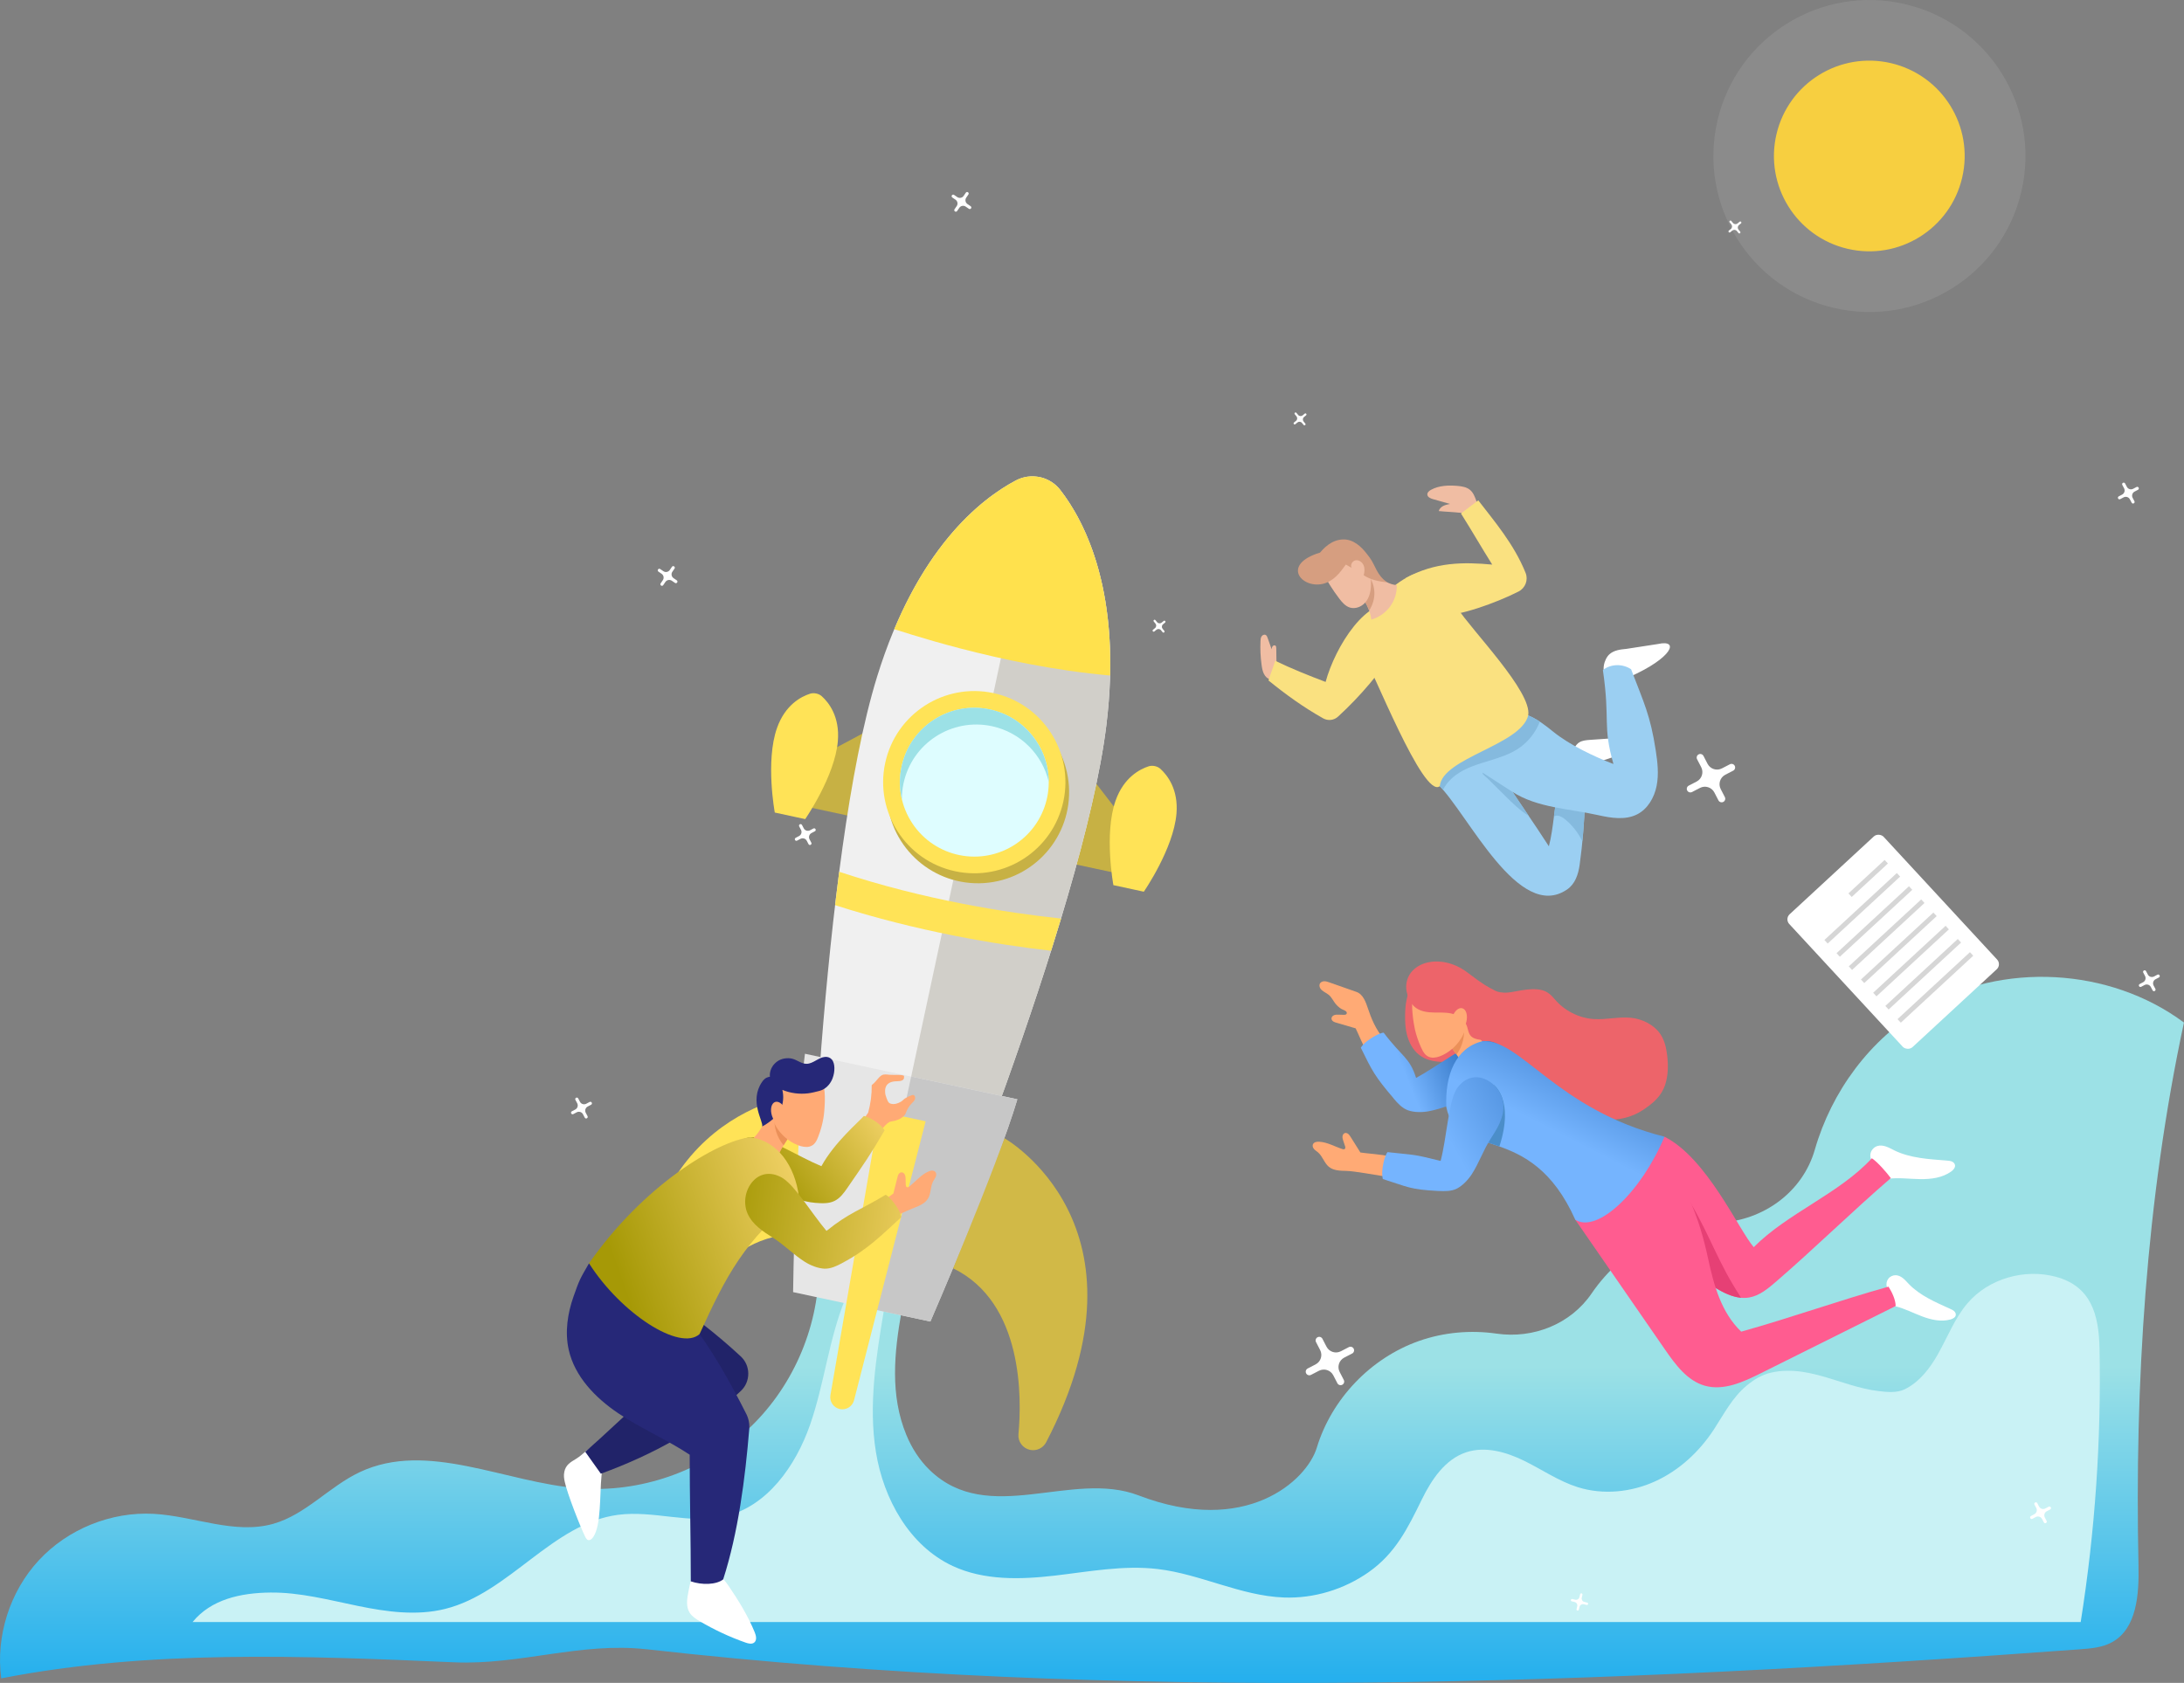 <?xml version="1.0" encoding="UTF-8"?>
<svg xmlns="http://www.w3.org/2000/svg" xmlns:xlink="http://www.w3.org/1999/xlink" viewBox="0 0 472.27 364">
  <rect x="0" y="0" width="472.27" height="364" fill="#808080" stroke="none"/>
  <defs>
    <style>
      .cls-1 {
        fill: url(#linear-gradient-2);
      }

      .cls-2 {
        fill: #f0f0f0;
      }

      .cls-3, .cls-4 {
        fill: #fff;
      }

      .cls-4 {
        opacity: .09;
      }

      .cls-5 {
        fill: #e64075;
      }

      .cls-6 {
        mix-blend-mode: multiply;
        opacity: .2;
      }

      .cls-7 {
        fill: url(#linear-gradient-6);
      }

      .cls-8 {
        fill: #ffe14d;
      }

      .cls-9 {
        fill: #ed646a;
      }

      .cls-10 {
        fill: #d6d6d6;
      }

      .cls-11 {
        fill: #c7c7c7;
      }

      .cls-12 {
        fill: #f7cf40;
      }

      .cls-13 {
        fill: #4b8ec9;
      }

      .cls-14 {
        fill: #eb9059;
      }

      .cls-15 {
        fill: #e6e6e6;
      }

      .cls-16 {
        fill: #d1b947;
      }

      .cls-17 {
        fill: #d1cfc9;
      }

      .cls-18 {
        fill: #ffe357;
      }

      .cls-19 {
        fill: #fae180;
      }

      .cls-20 {
        fill: none;
        isolation: isolate;
      }

      .cls-21 {
        fill: url(#linear-gradient-5);
      }

      .cls-22 {
        fill: #d69e80;
      }

      .cls-23 {
        fill: #c9f2f5;
      }

      .cls-24 {
        fill: url(#linear-gradient-7);
      }

      .cls-25 {
        fill: #9bcff2;
      }

      .cls-26 {
        fill: #212369;
      }

      .cls-27 {
        fill: #85bade;
      }

      .cls-28 {
        fill: #9ce1e6;
      }

      .cls-29 {
        fill: url(#linear-gradient-3);
      }

      .cls-30 {
        fill: #f0bda3;
      }

      .cls-31 {
        fill: #262878;
      }

      .cls-32 {
        fill: url(#linear-gradient);
      }

      .cls-33 {
        fill: #ffaa75;
      }

      .cls-34 {
        fill: #ff5c90;
      }

      .cls-35 {
        fill: #defdff;
      }

      .cls-36 {
        fill: url(#linear-gradient-4);
      }

      .cls-37 {
        fill: #c7b144;
      }
    </style>
    <linearGradient id="linear-gradient" x1="236.14" y1="384.72" x2="236.14" y2="295.5" gradientUnits="userSpaceOnUse">
      <stop offset="0" stop-color="#00a0f0"></stop>
      <stop offset="1" stop-color="#9ce1e6"></stop>
    </linearGradient>
    <linearGradient id="linear-gradient-2" x1="188.55" y1="240.28" x2="166.66" y2="255.88" gradientUnits="userSpaceOnUse">
      <stop offset="0" stop-color="#edce61"></stop>
      <stop offset="1" stop-color="#a69906"></stop>
    </linearGradient>
    <linearGradient id="linear-gradient-3" x1="173.5" y1="261.24" x2="133.77" y2="275.4" xlink:href="#linear-gradient-2"></linearGradient>
    <linearGradient id="linear-gradient-4" x1="198.22" y1="267.17" x2="157.05" y2="262.38" xlink:href="#linear-gradient-2"></linearGradient>
    <linearGradient id="linear-gradient-5" x1="302.8" y1="233.18" x2="316.05" y2="227.8" gradientUnits="userSpaceOnUse">
      <stop offset=".09" stop-color="#75b4fe"></stop>
      <stop offset="1" stop-color="#3779c7"></stop>
    </linearGradient>
    <linearGradient id="linear-gradient-6" x1="333.16" y1="246.01" x2="345.99" y2="221.01" xlink:href="#linear-gradient-5"></linearGradient>
    <linearGradient id="linear-gradient-7" x1="314.38" y1="289.21" x2="343.51" y2="270.96" gradientTransform="translate(10.39 -55.42) rotate(2.71)" xlink:href="#linear-gradient-5"></linearGradient>
  </defs>
  <g class="cls-20">
    <g id="Layer_2" data-name="Layer 2">
      <g id="OBJECTS">
        <path class="cls-32" d="m139.76,356.72c102.83,11.6,206.78,7.63,309.97.02,2.4-.18,4.88-.38,6.98-1.54,5.42-2.99,5.85-10.46,5.72-16.64-.84-39.13,1.62-79.12,9.83-117.39-16.06-11.94-39.33-13.19-56.58-3.05-11.32,6.65-19.62,17.96-23.24,30.55-2.64,9.18-11.11,15.3-20.65,15.8-4.78.25-9.53,1.42-13.82,3.43-5.57,2.61-10.34,6.8-13.8,11.87-4.52,6.63-12.59,9.83-20.53,8.69-5.63-.81-11.44-.3-16.81,1.59-10.42,3.68-18.87,12.51-22.08,23.07-2.18,7.16-15.35,19.22-38.54,10.33-14.49-5.56-32.47,6.78-45.16-5.47-2.21-2.14-3.89-4.77-5.06-7.61-3.56-8.61-2.62-17.84-1.04-26.71-4.88-5.86-10.36-10.6-17.88-9.32-.11,13.14-5.88,26.15-15.56,35.04-9.68,8.89-23.13,13.55-36.23,12.54-16.1-1.24-32.86-10.38-47.47-3.51-6.61,3.11-11.71,9.21-18.74,11.19-8.38,2.36-17.12-1.68-25.81-2.16-9.22-.51-18.58,3.27-24.86,10.04-6.28,6.77-9.34,16.39-8.14,25.54,32.15-6.26,65.23-4.88,97.95-3.47,14.29.62,27.34-4.42,41.56-2.82Z"></path>
        <path class="cls-23" d="m191.15,283.32c-1.69,10.17-3.39,20.56-1.74,30.74,1.64,10.18,7.25,20.29,16.59,24.65,6.78,3.16,14.63,2.95,22.06,2.09,7.43-.86,14.91-2.31,22.34-1.42,9.25,1.11,17.89,5.79,27.21,6.15,6.5.25,13.04-1.75,18.35-5.48,5.82-4.09,8.47-9.54,11.51-15.75,2.11-4.3,5.03-8.67,9.58-10.18,4.1-1.36,8.62-.07,12.51,1.83,3.88,1.9,7.5,4.42,11.62,5.72,5.45,1.71,11.52,1.11,16.72-1.26,5.2-2.36,9.56-6.41,12.69-11.19,2.16-3.31,4.02-6.97,7.12-9.53,1.61-1.33,3.22-2.32,5.28-2.8,2.17-.5,4.44-.5,6.63-.19.04,0,.09.01.13.02,3.53.52,6.9,1.77,10.32,2.79,2.01.6,4.05,1.12,6.13,1.37,1.83.22,3.97.44,5.66-.38,3.22-1.57,5.51-4.59,7.22-7.64,2.08-3.69,3.62-7.74,6.36-10.96,4.56-5.36,12.37-7.56,19.12-5.74,7.62,2.05,9.29,8.17,9.44,15.45.4,19.81-.96,39.66-4.07,59.23H41.64c4.03-4.94,10.44-6.31,16.82-6.38,6.37-.07,12.61,1.6,18.86,2.88,6.24,1.29,12.76,2.2,18.94.66,13.91-3.47,23.17-18.48,37.38-20.35,7.66-1.01,15.54,2.08,23.07.34,9.19-2.12,15.35-10.92,18.46-19.82,3.1-8.9,4.05-18.49,7.6-27.22h8.33c-.04.65.17,1.75.06,2.39Z"></path>
        <g>
          <polygon class="cls-37" points="187.02 158.39 176.78 163.87 174.5 174.51 183.34 176.41 187.02 158.39"></polygon>
          <path class="cls-18" d="m168.02,157.46c1.77-5,5.21-6.79,7.14-7.41.83-.27,1.91-.04,2.55.55,1.51,1.36,3.91,4.41,3.47,9.69-.63,7.6-7.06,16.88-7.06,16.88l-3.29-.71-3.29-.71s-2.06-11.1.48-18.29Z"></path>
          <polygon class="cls-37" points="236.7 169.04 243.79 178.25 241.51 188.88 232.66 186.98 236.7 169.04"></polygon>
          <path class="cls-18" d="m254.4,175.99c.44-5.28-1.97-8.32-3.47-9.69-.65-.59-1.72-.82-2.55-.55-1.93.63-5.37,2.41-7.14,7.41-2.54,7.19-.48,18.29-.48,18.29l3.29.71,3.29.71s6.43-9.28,7.06-16.88Z"></path>
          <path class="cls-2" d="m239.23,156.94c3.52-28.59-4.65-44.14-9.96-50.96-2.28-2.93-6.33-3.8-9.61-2.06-7.64,4.04-21.46,14.87-29.98,42.39-12.25,39.59-14.92,129.97-14.92,129.97l12.39,2.66,12.39,2.66s34.63-83.53,39.69-124.66Z"></path>
          <path class="cls-17" d="m229.27,105.98c-1.14-1.47-2.72-2.42-4.43-2.78l-37.69,175.74,12.39,2.66s34.63-83.53,39.69-124.66c3.52-28.59-4.65-44.14-9.96-50.96Z"></path>
          <path class="cls-15" d="m197.03,232.85l-22.97-4.93c-2.09,15.58-2.56,51.56-2.56,51.56l14.84,3.18,14.84,3.18s14.33-33.01,18.81-48.07l-22.97-4.93Z"></path>
          <circle class="cls-37" cx="211.48" cy="171.34" r="19.71" transform="translate(-10.95 14.47) rotate(-3.82)"></circle>
          <path class="cls-18" d="m229.95,173.31c-2.28,10.64-12.76,17.42-23.4,15.14-10.64-2.28-17.42-12.76-15.14-23.4s12.76-17.42,23.4-15.14c10.64,2.28,17.42,12.76,15.14,23.4Z"></path>
          <circle class="cls-35" cx="210.69" cy="169.18" r="16.09" transform="translate(-58.45 145.2) rotate(-33.67)"></circle>
          <path class="cls-28" d="m195.38,169.43c1.86-8.69,10.42-14.22,19.11-12.36,6.27,1.35,10.9,6.17,12.29,12.02-.03-7.4-5.19-14.03-12.72-15.65-8.69-1.86-17.25,3.67-19.11,12.36-.52,2.42-.46,4.83.07,7.09,0-1.14.11-2.3.36-3.46Z"></path>
          <path class="cls-18" d="m173.18,236.75s-38.21,3.48-35.22,56.26c.08,1.44,1.11,2.65,2.51,2.95h0c1.57.34,3.16-.55,3.68-2.08,2.46-7.2,10.61-26.42,27.62-26.92l1.41-30.21Z"></path>
          <path class="cls-16" d="m217.18,246.18s33.42,18.84,9.05,65.76c-.66,1.28-2.09,1.96-3.5,1.66h0c-1.57-.34-2.65-1.8-2.5-3.4.71-7.57,1.16-28.45-14.15-35.88l11.11-28.13Z"></path>
          <path class="cls-11" d="m201.19,285.85s14.33-33.01,18.81-48.07l-22.97-4.93-10.69,49.82,14.84,3.18Z"></path>
          <path class="cls-18" d="m195.18,241.46l-4.98-1.07-10.63,61.38c-.23,1.38.66,2.71,2.03,3h0c1.37.29,2.73-.54,3.08-1.9l15.48-60.34-4.98-1.07Z"></path>
          <path class="cls-8" d="m240.05,146.11c.55-21.78-6.18-34.23-10.78-40.13-2.28-2.93-6.33-3.8-9.61-2.06-6.61,3.5-17.86,12.09-26.29,32.18.06-.1,22.71,7.91,46.67,10.01Z"></path>
          <path class="cls-18" d="m181.47,188.56c-.31,2.39-.61,4.8-.89,7.22,17.75,5.7,34.73,8.5,46.71,9.87.73-2.33,1.45-4.66,2.15-6.97-11.74-1.26-29.64-4.03-47.96-10.12Z"></path>
        </g>
        <g>
          <circle class="cls-4" cx="404.25" cy="33.74" r="33.74" transform="translate(279.83 419.85) rotate(-76.91)"></circle>
          <circle class="cls-12" cx="404.25" cy="33.74" r="20.62" transform="translate(279.33 419.69) rotate(-76.84)"></circle>
        </g>
        <g>
          <g>
            <path class="cls-3" d="m149.14,348.84c.5.79,1.33,1.32,2.13,1.8,3.15,1.86,6.48,3.42,9.94,4.64.63.22,1.39.41,1.9-.02.61-.51.39-1.49.08-2.23-1.45-3.54-3.47-6.82-5.62-9.98-1.41-2.07-3.41-4.27-6.19-3.33-1.87.63-2.19,2.84-2.51,4.53-.29,1.5-.6,3.22.27,4.59Z"></path>
            <path class="cls-3" d="m122.04,318.3c-.19.83-.06,1.56.09,2.24.58,2.66,3.33,9.65,4.43,11.89.2.41.49.83.99.66.61-.21,1.05-1.09,1.31-1.81,1.25-3.43.75-10.16,1.42-13.54.44-2.2.65-4.73-1.33-4.95-1.33-.15-2.75,1.77-4.35,2.73-1.3.78-2.24,1.33-2.56,2.78Z"></path>
            <path class="cls-26" d="m143.16,280.14c6.04,3.91,11.75,8.35,17.02,13.24,2.16,2,2.17,5.43.04,7.46-8.56,8.16-19.07,13.81-30.29,17.92-.8-1.17-2.57-3.56-3.37-4.74,4.19-3.66,8.16-7.57,12.35-11.23,2.51-2.19,5.19-4.72,5.51-8.03.25-2.62-1.05-5.1-2.09-7.52-1.04-2.42-.39-4.77.83-7.1Z"></path>
            <path class="cls-31" d="m127.37,273.25c-1.96,3.38-2.05,3.49-3.35,7.18-1.3,3.69-1.89,7.71-1.04,11.52,1.3,5.81,5.78,10.41,10.72,13.74,4.94,3.32,10.48,5.67,15.44,8.96,0,9.17.24,18.22.24,27.39,2.42.83,5.5.75,7-.42,3.25-10.1,4.76-21.84,5.64-32.53.09-1.12-.13-2.24-.63-3.24-3.49-6.91-7.42-13.94-12.13-20.03-5.06-6.54-14.06-9.93-21.89-12.56Z"></path>
            <path class="cls-33" d="m190.6,260.14c.83-.69,1.69-1.35,2.58-1.98.26-1.15.62-2.3.87-3.45.06-.25.11-.5.25-.72.13-.22.35-.4.61-.42.33-.03.62.22.76.52.14.3.15.63.16.96.01.38.02.76.03,1.14,0,.24.05.53.28.6.18.06.35-.06.5-.17,1.38-1.09,2.52-2.53,4.13-3.23.25-.11.52-.2.79-.2.27,0,.56.1.73.32.22.29.2.7.06,1.03-.14.33-.37.62-.55.94-.62,1.14-.45,2.6-1.1,3.72-.66,1.13-2,1.65-3.22,2.13-1.7.68-3.37,1.46-4.98,2.33-.77-1.03-1.53-2.27-1.89-3.51Z"></path>
            <g>
              <path class="cls-33" d="m187.73,240.66c.54-1.94.8-3.95.77-5.96.65-.45,1.09-1.14,1.64-1.7.17-.17.35-.34.57-.45.49-.24,1.08-.14,1.62-.08.55.07,3.17-.1,3.16.29-.01.39.19,1.1-1.51,1.11-2.72.01-2.59,1.84-2.58,2.31,0,.47.15.93.32,1.37.34.85.44,1.17,1.35,1.25.69.06,1.77-.39,2.25-.9s1.94-1.12,2.16-1.07c.37.09.51.58.37.94-.13.36-.44.62-.7.89-.58.59-1.01,1.31-1.27,2.09-.13.39-.92,1.52-3.21,1.83-.55.07-1.05.48-1.6.41-.35-.04-.66-.25-.95-.45-.81-.55-1.58-1.33-2.39-1.88Z"></path>
              <path class="cls-33" d="m187.73,240.66l-1.97,2.89,3.88,2.15s1.55-2.38,2.67-3.02c-1.19-1.98-4.58-2.02-4.58-2.02Z"></path>
            </g>
            <path class="cls-1" d="m186.82,241.37c-1.18,1.35-6.34,5.68-9.2,10.87-4.69-1.94-10.86-5.89-14.19-6.26-2.74-.23-4.41,1.13-5.08,3.57-.67,2.44.24,5.23,2.22,6.81,2.02,1.61,4.77,1.88,7.35,2.08,2.79.22,5.58,1.51,8.37,1.73,1.41.11,2.89.21,4.16-.41,1.21-.59,2.04-1.73,2.8-2.84,3.58-5.21,4.85-6.95,8.04-12.43-.7-1.24-2.85-2.72-4.48-3.12Z"></path>
            <g>
              <path class="cls-33" d="m168.04,250.71c.32-1.46,2.18-4.29,3.09-5.47-.81-.37-1.24-1.19-1.61-1.99-.93-2.02-1.63-4.14-2.09-6.31-.25,2.46-2.88,8.17-4.93,9.56,2.39,1.63,4.29,1.61,5.55,4.21Z"></path>
              <path class="cls-14" d="m169.52,243.24c-.08-.18-.15-.36-.23-.54-.41-.13-.85-.27-1.25-.28-.55-.02-.58.34-.53.79.12,1.09.46,2.15.98,3.11.27.5.59.97.95,1.4.6-.99,1.25-1.93,1.68-2.5-.81-.37-1.24-1.19-1.61-1.99Z"></path>
              <path class="cls-33" d="m176.98,245.75c-.34.9-.78,1.97-1.97,2.26-.78.19-1.7-.01-2.52-.33-1.99-.79-3.6-2.26-4.59-3.88s-1.39-3.38-1.47-5.09c-.06-1.23.06-2.48.65-3.54.59-1.06,1.69-1.94,3.14-2.14,1.38-.2,2.86.22,4.16.82,1.61.74,3.09-.47,3.65.9.59,1.45.28,5.59.04,7.01-.22,1.34-.59,2.69-1.08,3.95,0,.01,0,.03-.01.04Z"></path>
              <path class="cls-31" d="m180.04,233.23c-.19.5-.46.96-.78,1.36-.56.7-1.3,1.18-2.07,1.37-.8.2-1.62.42-2.43.52-1.9.23-3.81-.02-5.58-.74.34,1.43.2,2.92-.37,4.3-.57,1.38-2.83,3.03-4,3.61.34-1.05-2.88-5.44-.03-9.62.3-.44.72-.99,1.71-1.14-.06-.44-.09-2.1,1.59-3.31.92-.67,2.23-.83,3.22-.59,1.08.27,2.03,1.14,3.14,1.11,1.43-.03,2.58-1.41,4-1.5.52-.03,1.06.13,1.43.56.39.45.54,1.13.56,1.8.02.77-.12,1.55-.39,2.26Z"></path>
              <path class="cls-33" d="m166.95,241.4c.47,1.4,1.53,2.31,2.37,2.03s1.14-1.64.67-3.05c-.47-1.4-1.53-2.31-2.37-2.03s-1.14,1.64-.67,3.05Z"></path>
            </g>
            <path class="cls-29" d="m162.27,245.98c5.75.74,9.64,6.08,10.5,12.91-11.77,9.22-15.8,17.17-21.49,29.66-4.23,3.82-16.98-4.43-23.91-15.3,11.8-16.9,27.75-26.48,34.9-27.27Z"></path>
            <path class="cls-6" d="m170.87,260.42c-.1-.26-.2-.51-.33-.76-1.28-2.58-3.75-4.47-6.55-5.14-1.44.72-3.53,3.43-3.77,6.5-.2,2.61.99,4.96,2.6,7.02,2.27-2.54,4.89-5.03,8.04-7.62Z"></path>
            <path class="cls-36" d="m182.1,273.2c5.59-2.95,8.61-6.13,12.8-9.94-.26-1.18-.89-2.16-1.62-3.13-.4-.53-1.17-1.43-1.76-1.71-5.63,3.41-7.79,3.8-12.8,7.82-3.26-3.89-6.59-9.47-9.36-11.35-2.32-1.47-4.78-1.3-6.5.55-1.72,1.85-2.22,4.75-1.2,7.06,1.04,2.37,3.35,3.88,5.54,5.26,2.37,1.49,4.49,3.7,6.87,5.19,1.19.75,2.83,1.41,4.24,1.46,1.34.04,2.61-.58,3.8-1.21Z"></path>
          </g>
          <g>
            <path class="cls-9" d="m303.93,217.86c-.12,1.23-.11,2.49-.04,3.67.12,1.83.6,3.68,1.64,5.19,2.25,3.26,6.06,3.14,9.6,2.81,1.29-.12,2.58-.24,3.88-.19,1.02.04,1.92-.3,2.95-.28,2.37.05,4.65,1.03,6.6,2.32,2.39,1.59,4.42,3.66,6.65,5.47,3.51,2.85,7.71,5.09,12.22,5.32,2.75.14,5.58-.57,7.87-2.1,2.15-1.44,3.94-2.91,4.78-5.47.66-2.03.68-4.21.43-6.33-.2-1.66-.58-3.36-1.56-4.73-1.38-1.94-3.86-3.14-6.19-3.39-2.69-.29-5.37.44-8.07.27-3.27-.2-6.43-1.82-8.53-4.33-1.08-1.29-2.01-1.95-3.76-2.1-1.51-.13-3.03.13-4.51.41-2.42.46-5.01.93-7.31-.2-2.16-1.06-4.8-.49-7.13-1.1-1.25-.33-2.35-.79-3.42-1.46-1.02-.63-2.54-.26-3.47.37-1.05.72-1.73,1.89-2.11,3.1-.27.88-.44,1.81-.54,2.76Z"></path>
            <path class="cls-33" d="m295.53,227.34c-.65-.87-1.83-3.82-2.38-4.91-1.13-.32-3-.9-4.13-1.21-.25-.07-.5-.14-.71-.28-.21-.14-.38-.37-.39-.63,0-.33.25-.61.56-.73.3-.12.64-.12.97-.11.38,0,.76.02,1.14.03.24,0,.53-.03.62-.25.22-.59-.83-.82-1.16-1.03-.5-.31-.94-.71-1.3-1.17-.48-.62-.81-1.36-1.41-1.86-.61-.51-1.47-.76-1.86-1.45-.18-.32-.23-.73-.04-1.04.19-.31.58-.46.94-.46.37,0,.72.12,1.06.24,1.96.69,3.93,1.38,5.89,2.07,1.47.52,2.03,2.27,2.49,3.62.59,1.74,1.59,4.58,3.74,6.9-1.07.72-2.75,2-4.01,2.29Z"></path>
            <path class="cls-21" d="m301.39,237.61c-4.1-4.81-4.64-5.91-7.13-11,.68-1,1.63-1.68,2.67-2.31.57-.34,1.62-.9,2.27-.94,3.97,5.25,5.61,5.31,7.02,9.79,4.46-2.42,10.51-7.12,13.77-7.84,2.7-.51,4.92.55,5.84,2.91.92,2.36.3,5.23-1.5,7.01-1.84,1.82-4.55,2.37-7.09,2.84-2.76.51-5.54,1.78-8.3,2.29-1.39.26-3.15.27-4.48-.21-1.26-.46-2.21-1.5-3.08-2.53Z"></path>
            <path class="cls-33" d="m316.56,230.96c-.41-1.44-2.46-4.13-3.44-5.26.78-.42,1.16-1.26,1.48-2.09.79-2.07,1.35-4.23,1.67-6.43.41,2.44,3.41,7.97,5.55,9.22-2.28,1.78-4.17,1.89-5.26,4.56Z"></path>
            <path class="cls-14" d="m314.6,223.61c.07-.18.13-.37.19-.55.4-.16.83-.32,1.22-.36.54-.06.6.3.58.76-.05,1.09-.32,2.17-.77,3.17-.24.51-.53,1-.86,1.46-.66-.95-1.37-1.85-1.84-2.38.78-.42,1.16-1.26,1.48-2.09Z"></path>
            <path class="cls-33" d="m307.32,226.6c.4.87.9,1.91,2.12,2.13.79.14,1.7-.12,2.49-.5,1.94-.92,3.45-2.49,4.33-4.17.88-1.68,1.17-3.47,1.13-5.18-.03-1.24-.22-2.47-.88-3.49-.65-1.02-1.82-1.82-3.28-1.93-1.39-.11-2.84.41-4.1,1.09-1.56.84-3.11-.26-3.58,1.14-.5,1.49.09,5.59.42,7,.31,1.32.77,2.65,1.33,3.88,0,.01.01.03.02.04Z"></path>
            <path class="cls-3" d="m404.86,251.24c-.41-.55-.53-1.31-.32-1.96s.76-1.19,1.42-1.4c.61-.19,1.29-.1,1.89.11.61.21,1.17.53,1.75.82,3.51,1.72,7.54,1.91,11.44,2.22.34.03.69.06,1.01.19.32.13.6.38.69.72.14.57-.33,1.1-.81,1.45-1.89,1.36-4.34,1.68-6.67,1.65-2.33-.03-4.67-.36-6.98-.08-.81-1.51-2.4-2.32-3.42-3.7Z"></path>
            <path class="cls-3" d="m408.01,278.33c-.18-.59-.05-1.27.33-1.76.38-.49,1.01-.77,1.63-.75.58.03,1.12.31,1.57.68.45.37.83.81,1.23,1.23,2.44,2.53,5.79,3.94,8.99,5.39.28.13.57.26.8.47.23.21.39.51.36.82-.05.53-.62.83-1.13.98-2.02.57-4.19.08-6.15-.66-1.96-.74-3.84-1.74-5.88-2.22-.23-1.52-1.32-2.7-1.75-4.18Z"></path>
            <path class="cls-34" d="m359.93,245.87c9.16,4.58,16.03,20.1,19.3,23.89,7.35-7.41,18.47-11.55,25.54-19.23,1.23.79,3.23,3.11,4.1,4.29-8.43,7.27-16.46,15.19-24.89,22.46-1.71,1.47-3.54,3-5.77,3.37-2.51.41-5-.74-7.17-2.05-8.57-5.17-15.82-14.54-21.54-22.74,1.94-3.73,6.88-7.74,10.43-9.99Z"></path>
            <path class="cls-5" d="m376.48,280.69c-.75-1.15-1.48-2.4-1.65-2.67-1.03-1.69-1.96-3.45-2.85-5.23-1.61-3.22-3.07-6.52-4.78-9.7-.83-1.55-1.72-3.08-2.71-4.54-.73-1.08-2.15-2.62-2.18-.19-.01,1.5.78,3.29.93,4.84.16,1.71.19,3.43.28,5.14.09,1.64.21,3.32.53,4.95,2.22,2.02,4.54,3.84,6.97,5.31,1.67,1.01,3.53,1.92,5.44,2.1Z"></path>
            <path class="cls-34" d="m357.79,249c6.59,5.77,9.69,14.53,11.54,23.09,1.27,5.89,2.85,11.76,7.19,15.94,10.7-2.99,21.15-6.74,31.85-9.73.75,1.19,1.53,2.78,1.55,4.19-9.74,4.86-19.49,9.72-29.23,14.57-3.76,1.88-7.97,3.8-12.02,2.67-3.81-1.07-6.36-4.55-8.61-7.8-6.47-9.37-12.95-18.74-19.42-28.11,4.3-6.14,10.95-10.59,17.14-14.82Z"></path>
            <path class="cls-7" d="m320.53,225.22c-5.77,1.41-8.09,7.35-7.78,14.22,2.3,11.7,18.19,2.63,27.89,24.38,4.82,3.04,14.31-6.07,19.29-17.96-23.39-5.88-31.18-21.28-39.41-20.65Z"></path>
            <path class="cls-13" d="m322.98,234.63l-6.43,10.39c2.06,1.24,4.74,1.91,7.68,2.95h0c3.31-10.19-1.25-13.35-1.25-13.35Z"></path>
            <path class="cls-33" d="m300.28,250.1c-1.02-.36-4.87-.62-6.11-.82-.64-.99-1.51-2.45-2.15-3.43-.14-.21-.28-.43-.48-.59-.2-.16-.47-.25-.71-.19-.31.09-.51.42-.53.75-.03.33.08.65.18.96.12.36.24.72.36,1.08.08.22.13.51-.05.66-.14.11-.35.07-.53.01-1.67-.54-3.24-1.49-5-1.58-.27-.01-.55,0-.81.09-.26.09-.49.29-.57.55-.11.35.06.72.31.99s.57.45.84.69c.98.85,1.32,2.28,2.33,3.11,1.02.83,2.45.85,3.76.88,1.83.04,6.33.9,8.15,1.16.37-1.24,1.11-3.01,1.01-4.3Z"></path>
            <path class="cls-24" d="m311.1,257.61c-6.31-.32-6.67-.9-12.08-2.59-.26-1.18-.1-2.34.15-3.53.14-.65.46-1.79.87-2.29,6.54.72,5.24.37,11.48,1.9,1.31-4.9,1.68-12.6,3.4-15.47,1.48-2.32,3.78-3.2,6.13-2.25,2.34.95,4.01,3.37,4.06,5.9.05,2.59-1.4,4.93-2.81,7.1-1.52,2.35-2.51,5.25-4.04,7.6-.77,1.18-1.97,2.47-3.23,3.11-1.2.61-2.61.57-3.95.51Z"></path>
            <path class="cls-9" d="m304.09,213.74c.02.51.14,1.01.27,1.49.31,1.12.95,2.17,1.91,2.83,1.06.73,2.41.91,3.69.94,1.29.03,2.59-.06,3.85.21,1.29.28,2.1.95,2.94,1.91.76.87.54,2.17,1.34,3,.67.69,2.11.86,3.05.81,1.1-.06,1.6-.44,2.64-.82,2.42-.9,5.22-.64,7.43.71.33-1.86.53-3.88.14-5.72-.38-1.84-1.58-3.62-3.33-4.15-1.53-.46-3.28.06-4.7-.67-1.65-.84-2.51-1.27-5.94-3.89-6.04-4.61-13.54-2.17-13.3,3.36Z"></path>
            <path class="cls-33" d="m317.07,221.08c-.38,1.43-1.37,2.41-2.23,2.18-.86-.22-1.24-1.57-.87-3,.38-1.43,1.37-2.41,2.23-2.18.86.22,1.24,1.57.87,3Z"></path>
          </g>
          <g>
            <path class="cls-30" d="m273.32,145.78c-.3-.6-.42-1.27-.51-1.94-.24-1.72-.32-3.46-.24-5.2.02-.34.04-.7.23-.99s.57-.47.88-.32c.24.12.34.39.43.64.29.82.58,1.65.87,2.47.03-.23.07-.47.2-.65.14-.18.42-.28.61-.15.17.12.19.36.19.57.02,1.41.04,2.81.06,4.22,0,.5.01,1.02-.16,1.49-.57,1.61-1.95,1.08-2.56-.15Z"></path>
            <path class="cls-30" d="m311.12,110.54c.12-.49.52-.88.98-1.11.45-.23.96-.33,1.46-.43-1.23-.35-2.46-.7-3.69-1.04-.54-.15-1.18-.43-1.22-.98-.03-.47.4-.83.82-1.05,1.72-.93,3.77-1,5.72-.83.96.09,1.97.25,2.7.87.69.58,1.03,1.47,1.34,2.32.13.36.26.74.14,1.1-.11.34-.41.57-.71.77-1.02.66-1.76.88-2.92.75-1.53-.17-3.09-.21-4.62-.37Z"></path>
            <path class="cls-3" d="m348.02,141.52c.97-.88,2.37-1.05,3.67-1.17l6.87-1.06c4.62-1.02,3.18,2.95-6.19,7.12-1.33.59-3.58,1.28-4.85.15-1.36-1.21-.69-3.96.5-5.04Z"></path>
            <path class="cls-3" d="m341.49,160.58c.69-.43,1.54-.49,2.35-.55,1.92-.13,3.84-.27,5.76-.4.79-.05,1.71-.06,2.22.55.5.59.33,1.54-.18,2.13-.5.59-1.26.9-1.99,1.15-2.39.84-5.56,1.99-8.11,2-2.67.01-1.59-3.93-.05-4.88Z"></path>
            <path class="cls-25" d="m310.97,169.67c6.5,6.37,17.41,29.89,27.9,22.72,1.73-1.18,2.43-3.25,2.72-5.37.63-4.6,1.02-9.26,1.16-13.95-1.16-.76-3.2-2.26-4.36-3.01-.31-.2-.69-.41-.98-.25-.19.1-.26.33-.31.55-1.06,4.07-1.11,8.62-2.17,12.69-3.29-5.13-6.8-10.04-10.08-15.17-1.84-2.87-3.99-5.98-7.17-7-2.43-.78-5.11-.02-6.49,1.84-1.38,1.86-2.09,5.12-.22,6.96Z"></path>
            <path class="cls-27" d="m342.74,173.07c-1.16-.76-3.2-2.26-4.36-3.01-.31-.2-.69-.41-.98-.25-.19.1-.26.33-.31.55-.52,1.99-.8,4.1-1.07,6.22.26-.09.53-.19.75-.17.71.08,1.32.51,1.86.97,1.48,1.26,2.68,2.83,3.53,4.58.29-2.94.49-5.91.58-8.88Z"></path>
            <path class="cls-27" d="m320.6,167.27c.03.29.83.86,1.05,1.07.4.4.8.8,1.21,1.2.88.88,1.76,1.75,2.65,2.63,1.58,1.57,3.19,3.15,5.07,4.31-1.9-2.81-3.81-5.62-5.66-8.5-.78-.39-1.6-.69-2.44-.9-.31-.08-1.94-.56-1.87.19Z"></path>
            <path class="cls-25" d="m315.16,163.61c3.95,2.55,7.91,5.1,11.86,7.65,5.43,3.5,12.26,3.63,18.56,5.05,2.81.63,5.89,1.13,8.46-.18,2.28-1.17,3.69-3.63,4.19-6.15.5-2.52.2-5.12-.19-7.66-1.17-7.63-2.58-10.35-5.33-17.56-1.83-1.23-4.37-1.19-6.1.17,1.62,11.16-.12,11.83,2.28,20.32-4.18-1.6-9.46-4.12-12.95-6.93-3.48-2.81-6.28-4.84-10.67-3.96-2.62.53-4.86,2.16-6.96,3.82-1.78,1.41-3.34,3.18-3.14,5.44Z"></path>
            <path class="cls-27" d="m332.97,156.08c-2.31-1.53-4.61-2.35-7.71-1.73-2.62.53-4.86,2.16-6.96,3.82-.89.71-1.73,1.51-2.32,2.41-.42-.02-.85.02-1.26.08-1.3,1.4-2.5,2.89-3.54,4.51-.51.78-.98,1.61-1.27,2.49.14.75.47,1.45,1.05,2.01.35.34.71.73,1.08,1.16.85-1.73,2.39-3.09,4.09-4.04,1.93-1.08,4.08-1.69,6.2-2.34,2.12-.65,4.25-1.36,6.09-2.6,2.04-1.38,3.67-3.45,4.55-5.77Z"></path>
            <path class="cls-19" d="m294.22,140.42c-2.59-4.26,6.34-15.36,13.11-16.7,1.83-.36,3.04,1.91,4.38,3.22s2.36,2.9,3.36,4.47c3.12,4.9,16.31,18.24,15.39,23.33-1.58,6.43-18.53,9.13-19.12,15.3-3.53,2.9-14.52-25.36-17.11-29.62Z"></path>
            <path class="cls-19" d="m304,125.03c6.29-3.5,12.61-3.48,18.68-2.91-2.29-3.64-4.46-7.42-6.76-11.06,1.25-.92,2.5-1.92,3.74-2.84,3.42,4.46,7.73,9.45,10.24,15.7.61,1.53-.06,3.27-1.52,4.02-4.76,2.45-13.43,5.5-16.13,4.98-1.94-.37-1.7-1.95-3.15-3.29s-3.93-3.02-5.1-4.61Z"></path>
            <path class="cls-19" d="m302.26,130.76c-6.59-2.09-13.53,9.08-15.61,16.74-3.64-1.38-7.4-2.88-10.9-4.58-.43,1.43-1.01,2.83-1.45,4.26,3.73,3.04,7.64,5.85,11.83,8.2,1.04.58,2.34.43,3.21-.38,4.89-4.48,9.19-9.58,12.76-15.17.84-1.32,1.66-2.71,1.95-4.25.29-1.54-.63-3.77-1.79-4.82Z"></path>
            <g>
              <path class="cls-30" d="m294.95,120.94c.9,1.27,1.81,2.56,2.97,3.61,1.15,1.05,2.58,1.87,4.13,2.02.03,1.67-.48,3.29-1.47,4.64-1,1.34-2.44,2.35-4.05,2.81-.23-1.95-1.17-3.91-2.49-5.37-.57-.63-1.24-1.21-1.51-2.02-.34-1.02.06-2.16.65-3.07.58-.91,1.28-1.67,1.77-2.63Z"></path>
              <path class="cls-22" d="m297.2,128.23c-.01-.66-.12-1.31-.33-1.94-.14-.44-1.17-2.88-1.76-2.56-.21.12-.39.57-.51.77-.16.28-.3.57-.43.86-.26.59-.47,1.2-.65,1.82-.07.23-.13.47-.18.7.23.26.48.51.7.76.87.97,1.58,2.16,2.02,3.42.75-1.13,1.16-2.49,1.14-3.84Z"></path>
              <path class="cls-30" d="m296.43,127.02c-.07,1.21-.44,2.45-1.25,3.35-.81.9-2.13,1.4-3.29,1.04-.97-.31-1.67-1.13-2.28-1.93-1.44-1.89-2.71-3.91-3.79-6.03-.95-1.88,1.51-4.16,3.57-4.62s4.3.47,5.61,2.12c1.31,1.65,1.57,3.97,1.44,6.07Z"></path>
            </g>
            <path class="cls-22" d="m291.03,122.11c-.65.9-1.31,1.81-2.12,2.57s-1.79,1.36-2.88,1.61c-4.59,1.05-9.05-4.19-.58-6.77.71-.85,1.57-1.66,2.54-2.18.98-.52,2.11-.78,3.21-.62,1.06.16,2.03.71,2.84,1.42.81.7,1.47,1.56,2.11,2.42,1.37,1.85,1.48,3.78,3.83,5.41-1.82-.21-3.58-.53-5.09-1.55.19-.7.26-1.47-.02-2.14-.28-.67-.99-1.2-1.71-1.09s-1.25,1.01-.87,1.63c-.37-.19-.89-.52-1.26-.71Z"></path>
          </g>
        </g>
        <g>
          <path class="cls-3" d="m374.07,165.31l-1.72.89c-1.12.58-2.51.15-3.1-.98l-.89-1.72c-.2-.38-.67-.53-1.05-.33h0c-.38.2-.53.67-.33,1.05l.89,1.72c.58,1.12.15,2.51-.98,3.1l-1.72.89c-.38.2-.53.67-.33,1.05h0c.2.38.67.53,1.05.33l1.72-.89c1.12-.58,2.51-.15,3.1.98l.89,1.72c.2.38.67.53,1.05.33h0c.38-.2.53-.67.33-1.05l-.89-1.72c-.58-1.12-.15-2.51.98-3.1l1.72-.89c.38-.2.53-.67.33-1.05h0c-.2-.38-.67-.53-1.05-.33Z"></path>
          <path class="cls-3" d="m343.22,346.64l-.62-.15c-.41-.1-.66-.51-.56-.92l.15-.62c.03-.14-.05-.28-.19-.31h0c-.14-.03-.28.05-.31.19l-.15.62c-.1.41-.51.66-.92.56l-.62-.15c-.14-.03-.28.05-.31.19h0c-.03.14.05.28.19.31l.62.15c.41.1.66.51.56.92l-.15.62c-.03.14.05.28.19.31h0c.14.03.28-.05.31-.19l.15-.62c.1-.41.51-.66.92-.56l.62.15c.14.03.28-.05.31-.19h0c.03-.14-.05-.28-.19-.31Z"></path>
          <path class="cls-3" d="m291.67,291.38l-1.72.89c-1.12.58-2.51.15-3.1-.98l-.89-1.72c-.2-.38-.67-.53-1.05-.33h0c-.38.2-.53.67-.33,1.05l.89,1.72c.58,1.12.15,2.51-.98,3.1l-1.72.89c-.38.2-.53.67-.33,1.05h0c.2.38.67.53,1.05.33l1.72-.89c1.12-.58,2.51-.15,3.1.98l.89,1.72c.2.38.67.53,1.05.33h0c.38-.2.53-.67.33-1.05l-.89-1.72c-.58-1.12-.15-2.51.98-3.1l1.72-.89c.38-.2.53-.67.33-1.05h0c-.2-.38-.67-.53-1.05-.33Z"></path>
          <path class="cls-3" d="m282.26,91.62l-.37-.45c-.24-.29-.2-.73.09-.97l.45-.37c.1-.08.11-.23.03-.33h0c-.08-.1-.23-.11-.33-.03l-.45.37c-.29.24-.73.2-.97-.09l-.37-.45c-.08-.1-.23-.11-.33-.03h0c-.1.08-.11.23-.03.33l.37.45c.24.29.2.73-.09.97l-.45.37c-.1.08-.11.23-.03.33h0c.08.1.23.11.33.03l.45-.37c.29-.24.73-.2.97.09l.37.45c.08.1.23.11.33.03h0c.1-.08.11-.23.03-.33Z"></path>
          <path class="cls-3" d="m251.77,136.45l-.37-.45c-.24-.29-.2-.73.09-.97l.45-.37c.1-.08.11-.23.03-.33h0c-.08-.1-.23-.11-.33-.03l-.45.37c-.29.24-.73.2-.97-.09l-.37-.45c-.08-.1-.23-.11-.33-.03h0c-.1.08-.11.23-.03.33l.37.45c.24.29.2.73-.09.97l-.45.37c-.1.08-.11.23-.03.33h0c.08.1.23.11.33.03l.45-.37c.29-.24.73-.2.97.09l.37.45c.08.1.23.11.33.03h0c.1-.08.11-.23.03-.33Z"></path>
          <path class="cls-3" d="m376.3,50.11l-.37-.45c-.24-.29-.2-.73.09-.97l.45-.37c.1-.08.11-.23.03-.33h0c-.08-.1-.23-.11-.33-.03l-.45.37c-.29.24-.73.2-.97-.09l-.37-.45c-.08-.1-.23-.11-.33-.03h0c-.1.08-.11.23-.03.33l.37.45c.24.29.2.73-.09.97l-.45.37c-.1.08-.11.23-.03.33h0c.08.1.23.11.33.03l.45-.37c.29-.24.73-.2.97.09l.37.45c.08.1.23.11.33.03h0c.1-.08.11-.23.03-.33Z"></path>
          <path class="cls-3" d="m175.89,179.2l-.74.39c-.49.25-1.09.06-1.34-.42l-.39-.74c-.09-.17-.29-.23-.46-.14h0c-.17.09-.23.29-.14.46l.39.74c.25.49.06,1.09-.42,1.34l-.74.39c-.17.09-.23.29-.14.46h0c.09.17.29.23.46.14l.74-.39c.49-.25,1.09-.06,1.34.42l.39.74c.09.17.29.23.46.14h0c.17-.09.23-.29.14-.46l-.39-.74c-.25-.49-.06-1.09.42-1.34l.74-.39c.17-.09.23-.29.14-.46h0c-.09-.17-.29-.23-.46-.14Z"></path>
          <path class="cls-3" d="m443.01,325.89l-.74.39c-.49.25-1.09.06-1.34-.42l-.39-.74c-.09-.17-.29-.23-.46-.14h0c-.17.09-.23.29-.14.46l.39.74c.25.49.06,1.09-.42,1.34l-.74.39c-.17.09-.23.29-.14.46h0c.09.17.29.23.46.14l.74-.39c.49-.25,1.09-.06,1.34.42l.39.74c.09.17.29.23.46.14h0c.17-.09.23-.29.14-.46l-.39-.74c-.25-.49-.06-1.09.42-1.34l.74-.39c.17-.09.23-.29.14-.46h0c-.09-.17-.29-.23-.46-.14Z"></path>
          <path class="cls-3" d="m127.5,238.35l-.74.39c-.49.25-1.09.06-1.34-.42l-.39-.74c-.09-.17-.29-.23-.46-.14h0c-.17.09-.23.29-.14.46l.39.74c.25.49.06,1.09-.42,1.34l-.74.39c-.17.09-.23.29-.14.46h0c.09.17.29.23.46.14l.74-.39c.49-.25,1.09-.06,1.34.42l.39.74c.09.17.29.23.46.14h0c.17-.09.23-.29.14-.46l-.39-.74c-.25-.49-.06-1.09.42-1.34l.74-.39c.17-.09.23-.29.14-.46h0c-.09-.17-.29-.23-.46-.14Z"></path>
          <path class="cls-3" d="m466.53,210.82l-.74.39c-.49.25-1.09.06-1.34-.42l-.39-.74c-.09-.17-.29-.23-.46-.14h0c-.17.09-.23.29-.14.46l.39.74c.25.49.06,1.09-.42,1.34l-.74.39c-.17.09-.23.29-.14.46h0c.09.17.29.23.46.14l.74-.39c.49-.25,1.09-.06,1.34.42l.39.74c.09.17.29.23.46.14h0c.17-.09.23-.29.14-.46l-.39-.74c-.25-.49-.06-1.09.42-1.34l.74-.39c.17-.09.23-.29.14-.46h0c-.09-.17-.29-.23-.46-.14Z"></path>
          <path class="cls-3" d="m462,105.34l-.74.39c-.49.25-1.09.06-1.34-.42l-.39-.74c-.09-.17-.29-.23-.46-.14h0c-.17.09-.23.29-.14.46l.39.74c.25.49.06,1.09-.42,1.34l-.74.39c-.17.09-.23.29-.14.46h0c.09.17.29.23.46.14l.74-.39c.49-.25,1.09-.06,1.34.42l.39.74c.09.17.29.23.46.14h0c.17-.09.23-.29.14-.46l-.39-.74c-.25-.49-.06-1.09.42-1.34l.74-.39c.17-.09.23-.29.14-.46h0c-.09-.17-.29-.23-.46-.14Z"></path>
          <path class="cls-3" d="m146.34,125.52l-.69-.47c-.45-.31-.57-.93-.26-1.38l.47-.69c.11-.15.07-.36-.09-.47h0c-.15-.11-.36-.07-.47.09l-.47.69c-.31.45-.93.57-1.38.26l-.69-.47c-.15-.11-.36-.07-.47.09h0c-.11.15-.07.36.09.47l.69.47c.45.31.57.93.26,1.38l-.47.69c-.11.15-.07.36.09.47h0c.15.11.36.07.47-.09l.47-.69c.31-.45.93-.57,1.38-.26l.69.47c.15.11.36.07.47-.09h0c.11-.15.07-.36-.09-.47Z"></path>
          <path class="cls-3" d="m209.89,44.6l-.69-.47c-.45-.31-.57-.93-.26-1.38l.47-.69c.11-.15.07-.36-.09-.47h0c-.15-.11-.36-.07-.47.09l-.47.69c-.31.45-.93.57-1.38.26l-.69-.47c-.15-.11-.36-.07-.47.09h0c-.11.15-.07.36.09.47l.69.47c.45.31.57.93.26,1.38l-.47.69c-.11.15-.07.36.09.47h0c.15.11.36.07.47-.09l.47-.69c.31-.45.93-.57,1.38-.26l.69.47c.15.11.36.07.47-.09h0c.11-.15.07-.36-.09-.47Z"></path>
        </g>
        <g>
          <rect class="cls-3" x="395.49" y="184.13" width="27.79" height="39.14" rx="1.49" ry="1.49" transform="translate(-29.51 332.01) rotate(-42.75)"></rect>
          <g>
            <rect class="cls-10" x="392.03" y="195.94" width="21.33" height="1.05" transform="translate(-26.37 325.54) rotate(-42.75)"></rect>
            <rect class="cls-10" x="398.64" y="189.46" width="10.66" height="1.05" transform="translate(-21.63 324.71) rotate(-42.75)"></rect>
            <rect class="cls-10" x="394.66" y="198.79" width="21.33" height="1.05" transform="translate(-27.61 328.09) rotate(-42.75)"></rect>
            <rect class="cls-10" x="397.3" y="201.64" width="21.33" height="1.05" transform="translate(-28.84 330.64) rotate(-42.75)"></rect>
            <rect class="cls-10" x="399.94" y="204.49" width="21.33" height="1.05" transform="translate(-30.08 333.18) rotate(-42.75)"></rect>
            <rect class="cls-10" x="402.57" y="207.35" width="21.33" height="1.05" transform="translate(-31.31 335.73) rotate(-42.75)"></rect>
            <rect class="cls-10" x="405.21" y="210.2" width="21.33" height="1.05" transform="translate(-32.55 338.28) rotate(-42.75)"></rect>
            <rect class="cls-10" x="407.85" y="213.05" width="21.33" height="1.05" transform="translate(-33.79 340.83) rotate(-42.75)"></rect>
          </g>
        </g>
      </g>
    </g>
  </g>
</svg>
